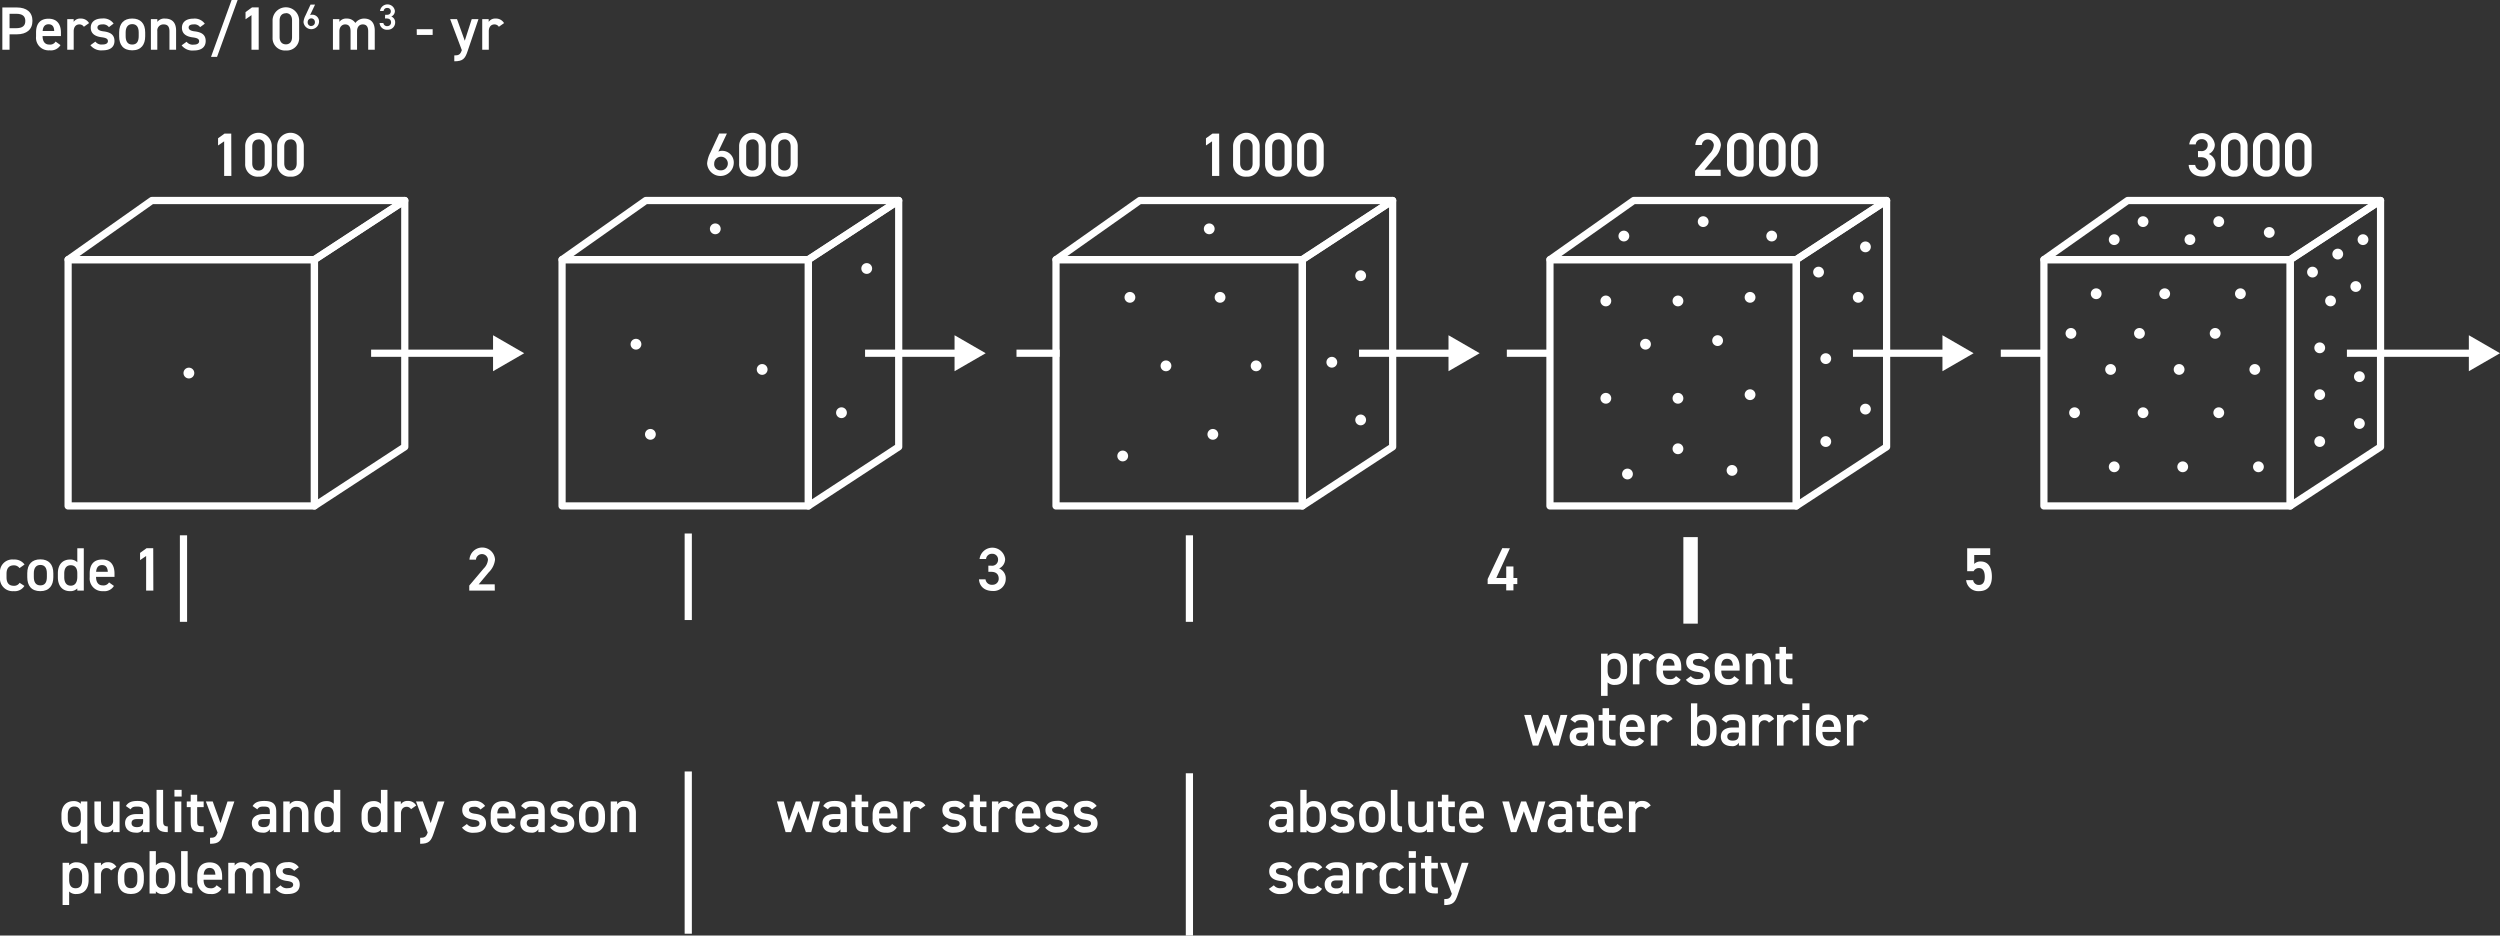 <svg id="レイヤー_1" data-name="レイヤー 1" xmlns="http://www.w3.org/2000/svg" viewBox="0 0 693.39 259.47"><rect x="0" y="0" width="693.39" height="259.47" fill="#333333" stroke="none"/><defs><style>.cls-1{fill:#fff;}.cls-2,.cls-3,.cls-4{fill:none;stroke:#fff;}.cls-2,.cls-4{stroke-miterlimit:10;}.cls-2,.cls-3{stroke-width:2px;}.cls-3{stroke-linecap:round;stroke-linejoin:round;}.cls-4{stroke-width:4px;}</style></defs><title>アートボード 1</title><path class="cls-1" d="M6.77,162.51a3.15,3.15,0,0,1-3,1.45A3.51,3.51,0,0,1,0,160.11V159a3.45,3.45,0,0,1,3.81-3.81,3.41,3.41,0,0,1,3,1.38l-1.4,1a1.88,1.88,0,0,0-1.6-.77c-1.32,0-2,.85-2,2.31v1c0,1.33.48,2.36,2,2.36a1.71,1.71,0,0,0,1.62-.83Z"/><path class="cls-1" d="M14.79,160.08c0,2.26-1.11,3.88-3.6,3.88s-3.63-1.53-3.63-3.88V159c0-2.5,1.33-3.86,3.63-3.86s3.6,1.36,3.6,3.86ZM13,160v-1c0-1.48-.6-2.31-1.8-2.31s-1.82.85-1.82,2.31v1c0,1.33.44,2.36,1.82,2.36S13,161.36,13,160Z"/><path class="cls-1" d="M21.44,152.07h1.8V163.8h-1.8v-.59a2.7,2.7,0,0,1-2,.75c-2.26,0-3.39-1.62-3.39-3.85V159c0-2.45,1.33-3.81,3.39-3.81a2.73,2.73,0,0,1,2,.75Zm0,8v-1.09c0-1.39-.63-2.21-1.81-2.21s-1.81.83-1.81,2.31v1c0,1.33.51,2.36,1.81,2.36S21.44,161.36,21.44,160Z"/><path class="cls-1" d="M31.6,162.51a3.08,3.08,0,0,1-3,1.45,3.5,3.5,0,0,1-3.72-3.85V159c0-2.5,1.22-3.81,3.45-3.81s3.43,1.39,3.43,3.91V160H26.64v0c0,1.33.51,2.36,1.85,2.36a1.76,1.76,0,0,0,1.75-.83Zm-4.94-3.91H29.9c-.07-1.24-.58-1.87-1.61-1.87S26.74,157.45,26.66,158.6Z"/><path class="cls-1" d="M42.53,163.8h-2v-9.6l-1.68,1.15v-2l1.8-1.3h1.85Z"/><path class="cls-1" d="M137.24,163.8h-7.09v-1.39l4-4.73a3.84,3.84,0,0,0,1.19-2.46,1.67,1.67,0,0,0-3.33,0h-1.8a3.55,3.55,0,0,1,7.09,0,5.78,5.78,0,0,1-1.77,3.54l-2.77,3.31h4.45Z"/><path class="cls-1" d="M274.12,156.9h.81a1.65,1.65,0,0,0,1.89-1.75,1.56,1.56,0,0,0-1.66-1.55,1.59,1.59,0,0,0-1.67,1.45h-1.8a3.57,3.57,0,0,1,7.09,0,2.88,2.88,0,0,1-1.67,2.62,2.93,2.93,0,0,1,1.84,2.84,3.35,3.35,0,0,1-3.59,3.4c-2.38,0-3.72-1.36-3.83-3.22h1.81a1.74,1.74,0,0,0,1.93,1.5A1.67,1.67,0,0,0,277,160.5c0-1.19-.7-1.9-2.06-1.9h-.81Z"/><path class="cls-1" d="M418.78,152.07,415,160.32h2.76v-3.2h2v3.2h1.07V162h-1.07v1.76h-2V162h-5.15v-1.4l4.06-8.57Z"/><path class="cls-1" d="M451.29,186.11c0,2.21-1.09,3.85-3.35,3.85a2.64,2.64,0,0,1-2.06-.7V193h-1.82V181.3h1.82V182a2.55,2.55,0,0,1,2.08-.83c2,0,3.33,1.38,3.33,3.81Zm-1.8-.08v-1c0-1.48-.6-2.31-1.81-2.31s-1.78.82-1.8,2.21V186c0,1.33.43,2.36,1.8,2.36S449.49,187.36,449.49,186Z"/><path class="cls-1" d="M457.49,183.43a1.4,1.4,0,0,0-1.22-.66c-.92,0-1.56.68-1.56,1.9v5.13h-1.82v-8.5h1.78v.77a2.12,2.12,0,0,1,1.91-.92,2.59,2.59,0,0,1,2.36,1.26Z"/><path class="cls-1" d="M466.15,188.51a3.1,3.1,0,0,1-3,1.45,3.5,3.5,0,0,1-3.72-3.85V185c0-2.5,1.22-3.81,3.45-3.81s3.43,1.39,3.43,3.91V186h-5.08v0c0,1.33.51,2.36,1.86,2.36a1.76,1.76,0,0,0,1.75-.83Zm-4.95-3.91h3.25c-.07-1.24-.58-1.87-1.62-1.87S461.28,183.45,461.2,184.6Z"/><path class="cls-1" d="M472.72,183.53a1.94,1.94,0,0,0-1.85-.76c-.76,0-1.32.25-1.32.86s.62.94,1.61,1.06c1.89.22,3.11.88,3.11,2.68,0,1.57-1.07,2.59-3.26,2.59a3.8,3.8,0,0,1-3.42-1.42l1.38-1a2.16,2.16,0,0,0,2,.8c.94,0,1.48-.34,1.48-.94s-.44-.9-1.77-1.07c-1.61-.2-3-.88-3-2.67,0-1.51,1.1-2.53,3.18-2.53a3.41,3.41,0,0,1,3.16,1.41Z"/><path class="cls-1" d="M482.33,188.51a3.09,3.09,0,0,1-3,1.45,3.5,3.5,0,0,1-3.73-3.85V185c0-2.5,1.23-3.81,3.45-3.81s3.44,1.39,3.44,3.91V186h-5.08v0c0,1.33.51,2.36,1.85,2.36a1.76,1.76,0,0,0,1.75-.83Zm-4.95-3.91h3.25c-.07-1.24-.58-1.87-1.62-1.87S477.47,183.45,477.38,184.6Z"/><path class="cls-1" d="M484.2,181.3H486v.77a2.38,2.38,0,0,1,2.1-.92c1.75,0,3.1.89,3.1,3.33v5.32h-1.81v-5.11c0-1.5-.68-1.92-1.61-1.92a1.69,1.69,0,0,0-1.75,1.9v5.13H484.2Z"/><path class="cls-1" d="M492.46,181.3h1.09v-1.87h1.8v1.87h1.8v1.57h-1.8v3.89c0,1,.15,1.41,1.11,1.41h.69v1.63h-.83c-2,0-2.77-.69-2.77-2.7v-4.23h-1.09Z"/><path class="cls-1" d="M426.65,206.8h-1.52l-2.39-8.5h1.88l1.43,5.36L428,198.3h1.39l2,5.39,1.43-5.39h1.9l-2.41,8.5h-1.5L428.72,201Z"/><path class="cls-1" d="M438.51,201.79h1.84v-.72c0-1.07-.41-1.36-1.68-1.36-.92,0-1.38.11-1.79.77l-1.31-.92c.61-1,1.53-1.41,3.22-1.41,2.17,0,3.34.68,3.34,2.94v5.71h-1.78V206a2,2,0,0,1-2,.94c-1.87,0-3-1-3-2.66S436.69,201.79,438.51,201.79Zm1.84,1.39h-1.7c-1.07,0-1.51.38-1.51,1.12s.57,1.11,1.44,1.11c1.11,0,1.77-.34,1.77-1.82Z"/><path class="cls-1" d="M443.39,198.3h1.09v-1.87h1.8v1.87h1.8v1.57h-1.8v3.89c0,1,.15,1.41,1.11,1.41h.69v1.63h-.83c-2,0-2.77-.69-2.77-2.7v-4.23h-1.09Z"/><path class="cls-1" d="M456,205.51a3.09,3.09,0,0,1-3,1.45,3.5,3.5,0,0,1-3.73-3.85V202c0-2.5,1.23-3.81,3.45-3.81s3.44,1.39,3.44,3.91V203H451v0c0,1.33.52,2.36,1.86,2.36a1.76,1.76,0,0,0,1.75-.83ZM451,201.6h3.25c-.07-1.24-.58-1.87-1.62-1.87S451.13,200.45,451,201.6Z"/><path class="cls-1" d="M462.47,200.43a1.43,1.43,0,0,0-1.23-.66c-.92,0-1.56.68-1.56,1.9v5.13h-1.82v-8.5h1.78v.77a2.14,2.14,0,0,1,1.91-.92,2.58,2.58,0,0,1,2.36,1.26Z"/><path class="cls-1" d="M470.71,199a2.48,2.48,0,0,1,2-.82c2.08,0,3.38,1.36,3.38,3.86v1.07c0,2.26-1.1,3.88-3.38,3.88a2.5,2.5,0,0,1-2-.77v.61H469V195.07h1.75Zm3.6,4.06v-1c0-1.48-.57-2.31-1.8-2.31s-1.78.82-1.8,2.21V203c0,1.33.48,2.36,1.8,2.36S474.31,204.36,474.31,203Z"/><path class="cls-1" d="M480.45,201.79h1.84v-.72c0-1.07-.41-1.36-1.69-1.36-.91,0-1.37.11-1.78.77l-1.31-.92c.61-1,1.53-1.41,3.21-1.41,2.18,0,3.35.68,3.35,2.94v5.71h-1.78V206a2,2,0,0,1-2,.94c-1.87,0-3-1-3-2.66S478.63,201.79,480.45,201.79Zm1.84,1.39h-1.7c-1.07,0-1.51.38-1.51,1.12s.57,1.11,1.44,1.11c1.1,0,1.77-.34,1.77-1.82Z"/><path class="cls-1" d="M490.62,200.43a1.43,1.43,0,0,0-1.23-.66c-.91,0-1.56.68-1.56,1.9v5.13H486v-8.5h1.79v.77a2.12,2.12,0,0,1,1.9-.92,2.57,2.57,0,0,1,2.36,1.26Z"/><path class="cls-1" d="M497.47,200.43a1.41,1.41,0,0,0-1.22-.66c-.92,0-1.57.68-1.57,1.9v5.13h-1.82v-8.5h1.79v.77a2.12,2.12,0,0,1,1.9-.92,2.57,2.57,0,0,1,2.36,1.26Z"/><path class="cls-1" d="M499.88,195.07h2v1.86h-2Zm.09,3.23h1.82v8.5H500Z"/><path class="cls-1" d="M510.39,205.51a3.09,3.09,0,0,1-3,1.45,3.5,3.5,0,0,1-3.73-3.85V202c0-2.5,1.23-3.81,3.45-3.81s3.44,1.39,3.44,3.91V203h-5.09v0c0,1.33.51,2.36,1.86,2.36a1.76,1.76,0,0,0,1.75-.83Zm-4.95-3.91h3.25c-.07-1.24-.58-1.87-1.62-1.87S505.53,200.45,505.44,201.6Z"/><path class="cls-1" d="M516.87,200.43a1.43,1.43,0,0,0-1.23-.66c-.92,0-1.56.68-1.56,1.9v5.13h-1.82v-8.5H514v.77a2.14,2.14,0,0,1,1.91-.92,2.58,2.58,0,0,1,2.36,1.26Z"/><path class="cls-1" d="M22.42,222.3h1.8V234h-1.8v-3.81a2.71,2.71,0,0,1-2,.74c-2.26,0-3.38-1.62-3.38-3.85V226c0-2.45,1.33-3.81,3.38-3.81a2.68,2.68,0,0,1,2,.75Zm0,4.93V226c0-1.46-.59-2.31-1.8-2.31s-1.82.83-1.82,2.31v1c0,1.33.51,2.36,1.82,2.36S22.42,228.46,22.42,227.23Z"/><path class="cls-1" d="M33.17,230.8H31.38V230c-.39.61-.9.92-2.09.92-1.75,0-3.11-.91-3.11-3.35V222.3H28v5.12c0,1.51.68,1.94,1.63,1.94a1.68,1.68,0,0,0,1.73-1.92V222.3h1.81Z"/><path class="cls-1" d="M37.86,225.79h1.83v-.72c0-1.07-.4-1.36-1.68-1.36-.92,0-1.38.11-1.78.77l-1.31-.92c.61-1,1.53-1.41,3.21-1.41,2.18,0,3.35.68,3.35,2.94v5.71H39.69V230a2,2,0,0,1-2,.94c-1.87,0-3-1-3-2.66S36,225.79,37.86,225.79Zm1.83,1.39H38c-1.07,0-1.51.38-1.51,1.12s.58,1.11,1.45,1.11c1.1,0,1.76-.34,1.76-1.82Z"/><path class="cls-1" d="M43.42,219.07h1.82v8.64c0,.92.17,1.5,1.29,1.5v1.59c-2.21,0-3.11-.71-3.11-2.67Z"/><path class="cls-1" d="M48.38,219.07h2v1.86h-2Zm.09,3.23h1.82v8.5H48.47Z"/><path class="cls-1" d="M51.8,222.3h1.09v-1.87h1.8v1.87h1.8v1.57h-1.8v3.89c0,1,.15,1.41,1.1,1.41h.7v1.63h-.83c-2,0-2.77-.69-2.77-2.7v-4.23H51.8Z"/><path class="cls-1" d="M59,222.3l2.16,6,1.94-6H65l-3,8.84c-.73,2.18-1.36,2.89-3.74,2.89v-1.66c1.19,0,1.66-.19,2.09-1.47l-3.25-8.6Z"/><path class="cls-1" d="M73,225.79h1.84v-.72c0-1.07-.41-1.36-1.68-1.36-.92,0-1.38.11-1.79.77l-1.31-.92c.62-1,1.53-1.41,3.22-1.41,2.17,0,3.34.68,3.34,2.94v5.71H74.85V230a2,2,0,0,1-2,.94c-1.87,0-3-1-3-2.66S71.2,225.79,73,225.79Zm1.84,1.39h-1.7c-1.07,0-1.51.38-1.51,1.12s.58,1.11,1.44,1.11c1.11,0,1.77-.34,1.77-1.82Z"/><path class="cls-1" d="M78.57,222.3h1.79v.77a2.38,2.38,0,0,1,2.11-.92c1.75,0,3.09.89,3.09,3.33v5.32h-1.8v-5.11c0-1.5-.68-1.92-1.62-1.92a1.69,1.69,0,0,0-1.75,1.9v5.13H78.57Z"/><path class="cls-1" d="M92.58,219.07h1.8V230.8h-1.8v-.59a2.69,2.69,0,0,1-2,.75c-2.26,0-3.38-1.62-3.38-3.85V226c0-2.45,1.32-3.81,3.38-3.81a2.73,2.73,0,0,1,2,.75Zm0,8v-1.09c0-1.39-.63-2.21-1.8-2.21S89,224.56,89,226v1c0,1.33.51,2.36,1.82,2.36S92.58,228.36,92.58,227Z"/><path class="cls-1" d="M105.65,219.07h1.81V230.8h-1.81v-.59a2.69,2.69,0,0,1-2,.75c-2.26,0-3.38-1.62-3.38-3.85V226c0-2.45,1.33-3.81,3.38-3.81a2.7,2.7,0,0,1,2,.75Zm0,8v-1.09c0-1.39-.63-2.21-1.8-2.21S102,224.56,102,226v1c0,1.33.51,2.36,1.82,2.36S105.65,228.36,105.65,227Z"/><path class="cls-1" d="M114,224.43a1.41,1.41,0,0,0-1.23-.66c-.91,0-1.56.68-1.56,1.9v5.13h-1.82v-8.5h1.79v.77a2.12,2.12,0,0,1,1.9-.92,2.57,2.57,0,0,1,2.36,1.26Z"/><path class="cls-1" d="M117.3,222.3l2.16,6,1.94-6h1.87l-3,8.84c-.73,2.18-1.36,2.89-3.74,2.89v-1.66c1.19,0,1.67-.19,2.09-1.47l-3.24-8.6Z"/><path class="cls-1" d="M133.26,224.53a2,2,0,0,0-1.85-.76c-.77,0-1.33.25-1.33.86s.63.94,1.62,1.06c1.88.22,3.11.88,3.11,2.68,0,1.57-1.07,2.59-3.27,2.59a3.78,3.78,0,0,1-3.41-1.42l1.37-1a2.19,2.19,0,0,0,2,.8c.93,0,1.48-.34,1.48-.94s-.45-.9-1.77-1.07c-1.62-.2-3-.88-3-2.67,0-1.51,1.11-2.53,3.18-2.53a3.4,3.4,0,0,1,3.16,1.41Z"/><path class="cls-1" d="M142.87,229.51a3.1,3.1,0,0,1-3.05,1.45,3.5,3.5,0,0,1-3.72-3.85V226c0-2.5,1.22-3.81,3.45-3.81s3.43,1.39,3.43,3.91V227H137.9v0c0,1.33.51,2.36,1.86,2.36a1.76,1.76,0,0,0,1.75-.83Zm-5-3.91h3.25c-.07-1.24-.58-1.87-1.62-1.87S138,224.45,137.92,225.6Z"/><path class="cls-1" d="M147.47,225.79h1.84v-.72c0-1.07-.41-1.36-1.68-1.36-.92,0-1.38.11-1.79.77l-1.31-.92c.61-1,1.53-1.41,3.22-1.41,2.17,0,3.34.68,3.34,2.94v5.71h-1.78V230a2,2,0,0,1-2,.94c-1.87,0-3-1-3-2.66S145.65,225.79,147.47,225.79Zm1.84,1.39h-1.7c-1.07,0-1.51.38-1.51,1.12s.57,1.11,1.44,1.11c1.11,0,1.77-.34,1.77-1.82Z"/><path class="cls-1" d="M157.74,224.53a2,2,0,0,0-1.85-.76c-.77,0-1.33.25-1.33.86s.63.94,1.62,1.06c1.88.22,3.11.88,3.11,2.68,0,1.57-1.07,2.59-3.27,2.59a3.78,3.78,0,0,1-3.41-1.42l1.37-1a2.19,2.19,0,0,0,2,.8c.93,0,1.48-.34,1.48-.94s-.45-.9-1.77-1.07c-1.62-.2-3-.88-3-2.67,0-1.51,1.11-2.53,3.18-2.53a3.4,3.4,0,0,1,3.16,1.41Z"/><path class="cls-1" d="M167.8,227.08c0,2.26-1.1,3.88-3.6,3.88s-3.62-1.53-3.62-3.88V226c0-2.5,1.33-3.86,3.62-3.86s3.6,1.36,3.6,3.86ZM166,227v-1c0-1.48-.59-2.31-1.8-2.31s-1.82.85-1.82,2.31v1c0,1.33.44,2.36,1.82,2.36S166,228.36,166,227Z"/><path class="cls-1" d="M169.39,222.3h1.78v.77a2.4,2.4,0,0,1,2.11-.92c1.75,0,3.09.89,3.09,3.33v5.32h-1.8v-5.11c0-1.5-.68-1.92-1.61-1.92a1.69,1.69,0,0,0-1.76,1.9v5.13h-1.81Z"/><path class="cls-1" d="M24.58,244.11c0,2.21-1.09,3.85-3.35,3.85a2.61,2.61,0,0,1-2.05-.7V251H17.36V239.3h1.82V240a2.52,2.52,0,0,1,2.07-.83c2,0,3.33,1.38,3.33,3.81Zm-1.8-.08v-1c0-1.48-.6-2.31-1.8-2.31s-1.79.82-1.8,2.21V244c0,1.33.42,2.36,1.8,2.36S22.78,245.36,22.78,244Z"/><path class="cls-1" d="M30.79,241.43a1.43,1.43,0,0,0-1.23-.66c-.92,0-1.56.68-1.56,1.9v5.13H26.18v-8.5H28v.77a2.15,2.15,0,0,1,1.91-.92,2.58,2.58,0,0,1,2.36,1.26Z"/><path class="cls-1" d="M39.9,244.08c0,2.26-1.11,3.88-3.61,3.88s-3.62-1.53-3.62-3.88V243c0-2.5,1.33-3.86,3.62-3.86s3.61,1.36,3.61,3.86ZM38.1,244v-1c0-1.48-.6-2.31-1.81-2.31s-1.81.85-1.81,2.31v1c0,1.33.44,2.36,1.81,2.36S38.1,245.36,38.1,244Z"/><path class="cls-1" d="M43.23,240a2.48,2.48,0,0,1,2-.82c2.07,0,3.38,1.36,3.38,3.86v1.07c0,2.26-1.1,3.88-3.38,3.88a2.5,2.5,0,0,1-2-.77v.61H41.48V236.07h1.75Zm3.6,4.06v-1c0-1.48-.57-2.31-1.8-2.31s-1.78.82-1.8,2.21V244c0,1.33.48,2.36,1.8,2.36S46.83,245.36,46.83,244Z"/><path class="cls-1" d="M50.23,236.07h1.82v8.64c0,.92.17,1.5,1.3,1.5v1.59c-2.21,0-3.12-.71-3.12-2.67Z"/><path class="cls-1" d="M61.44,246.51a3.1,3.1,0,0,1-3,1.45,3.5,3.5,0,0,1-3.72-3.85V243c0-2.5,1.23-3.81,3.45-3.81s3.44,1.39,3.44,3.91V244H56.47v0c0,1.33.51,2.36,1.86,2.36a1.76,1.76,0,0,0,1.75-.83Zm-4.95-3.91h3.25c-.07-1.24-.58-1.87-1.62-1.87S56.58,241.45,56.49,242.6Z"/><path class="cls-1" d="M63.31,239.3h1.78v.77a2.27,2.27,0,0,1,2-.92,2.74,2.74,0,0,1,2.43,1.23A3,3,0,0,1,72,239.15c1.84,0,2.94,1.12,2.94,3.33v5.32H73.12v-5.11c0-1.4-.58-1.92-1.52-1.92s-1.54.68-1.58,1.81v5.22h-1.8v-5.11c0-1.45-.63-1.92-1.5-1.92s-1.59.71-1.59,1.9v5.13H63.31Z"/><path class="cls-1" d="M81.58,241.53a2,2,0,0,0-1.85-.76c-.77,0-1.33.25-1.33.86s.63.94,1.62,1.06c1.88.22,3.11.88,3.11,2.68,0,1.57-1.07,2.59-3.27,2.59a3.79,3.79,0,0,1-3.41-1.42l1.38-1a2.16,2.16,0,0,0,2,.8c.93,0,1.48-.34,1.48-.94s-.45-.9-1.77-1.07c-1.62-.2-3-.88-3-2.67,0-1.51,1.11-2.53,3.18-2.53a3.4,3.4,0,0,1,3.16,1.41Z"/><path class="cls-1" d="M219.4,230.8h-1.51l-2.4-8.5h1.89l1.42,5.36,1.91-5.36h1.39l2,5.39,1.42-5.39h1.91L225,230.8h-1.49L221.47,225Z"/><path class="cls-1" d="M231.27,225.79h1.83v-.72c0-1.07-.41-1.36-1.68-1.36-.92,0-1.38.11-1.79.77l-1.3-.92c.61-1,1.52-1.41,3.21-1.41,2.17,0,3.35.68,3.35,2.94v5.71H233.1V230a2,2,0,0,1-2,.94c-1.87,0-3-1-3-2.66S229.45,225.79,231.27,225.79Zm1.83,1.39h-1.7c-1.07,0-1.51.38-1.51,1.12s.58,1.11,1.44,1.11c1.11,0,1.77-.34,1.77-1.82Z"/><path class="cls-1" d="M236.15,222.3h1.08v-1.87H239v1.87h1.81v1.57H239v3.89c0,1,.16,1.41,1.11,1.41h.7v1.63H240c-2,0-2.77-.69-2.77-2.7v-4.23h-1.08Z"/><path class="cls-1" d="M248.74,229.51a3.08,3.08,0,0,1-3,1.45,3.5,3.5,0,0,1-3.72-3.85V226c0-2.5,1.22-3.81,3.45-3.81s3.43,1.39,3.43,3.91V227h-5.08v0c0,1.33.51,2.36,1.85,2.36a1.76,1.76,0,0,0,1.75-.83Zm-5-3.91H247c-.07-1.24-.58-1.87-1.61-1.87S243.88,224.45,243.79,225.6Z"/><path class="cls-1" d="M255.22,224.43a1.41,1.41,0,0,0-1.23-.66c-.91,0-1.56.68-1.56,1.9v5.13h-1.82v-8.5h1.79v.77a2.12,2.12,0,0,1,1.9-.92,2.57,2.57,0,0,1,2.36,1.26Z"/><path class="cls-1" d="M266.42,224.53a2,2,0,0,0-1.85-.76c-.77,0-1.33.25-1.33.86s.63.94,1.62,1.06c1.88.22,3.11.88,3.11,2.68,0,1.57-1.07,2.59-3.27,2.59a3.78,3.78,0,0,1-3.41-1.42l1.38-1a2.16,2.16,0,0,0,2,.8c.93,0,1.48-.34,1.48-.94s-.45-.9-1.77-1.07c-1.62-.2-3-.88-3-2.67,0-1.51,1.11-2.53,3.18-2.53a3.4,3.4,0,0,1,3.16,1.41Z"/><path class="cls-1" d="M268.94,222.3H270v-1.87h1.8v1.87h1.8v1.57h-1.8v3.89c0,1,.15,1.41,1.1,1.41h.7v1.63h-.83c-2,0-2.77-.69-2.77-2.7v-4.23h-1.09Z"/><path class="cls-1" d="M279.73,224.43a1.4,1.4,0,0,0-1.22-.66c-.92,0-1.57.68-1.57,1.9v5.13h-1.82v-8.5h1.79v.77a2.12,2.12,0,0,1,1.9-.92,2.6,2.6,0,0,1,2.37,1.26Z"/><path class="cls-1" d="M288.38,229.51a3.08,3.08,0,0,1-3,1.45,3.5,3.5,0,0,1-3.72-3.85V226c0-2.5,1.22-3.81,3.45-3.81s3.43,1.39,3.43,3.91V227h-5.08v0c0,1.33.51,2.36,1.85,2.36a1.75,1.75,0,0,0,1.75-.83Zm-4.94-3.91h3.24c-.06-1.24-.57-1.87-1.61-1.87S283.52,224.45,283.44,225.6Z"/><path class="cls-1" d="M295,224.53a1.94,1.94,0,0,0-1.85-.76c-.76,0-1.33.25-1.33.86s.63.94,1.62,1.06c1.89.22,3.11.88,3.11,2.68,0,1.57-1.07,2.59-3.26,2.59a3.8,3.8,0,0,1-3.42-1.42l1.38-1a2.16,2.16,0,0,0,2,.8c.94,0,1.48-.34,1.48-.94s-.44-.9-1.77-1.07c-1.61-.2-3-.88-3-2.67,0-1.51,1.1-2.53,3.17-2.53a3.42,3.42,0,0,1,3.17,1.41Z"/><path class="cls-1" d="M302.87,224.53a2,2,0,0,0-1.85-.76c-.77,0-1.33.25-1.33.86s.63.94,1.61,1.06c1.89.22,3.12.88,3.12,2.68,0,1.57-1.08,2.59-3.27,2.59a3.78,3.78,0,0,1-3.41-1.42l1.37-1a2.16,2.16,0,0,0,2,.8c.94,0,1.48-.34,1.48-.94s-.44-.9-1.76-1.07c-1.62-.2-3-.88-3-2.67,0-1.51,1.11-2.53,3.18-2.53a3.41,3.41,0,0,1,3.16,1.41Z"/><path class="cls-1" d="M355.09,225.79h1.84v-.72c0-1.07-.41-1.36-1.68-1.36-.92,0-1.38.11-1.79.77l-1.31-.92c.61-1,1.53-1.41,3.22-1.41,2.17,0,3.34.68,3.34,2.94v5.71h-1.78V230a2,2,0,0,1-2,.94c-1.87,0-3-1-3-2.66S353.27,225.79,355.09,225.79Zm1.84,1.39h-1.7c-1.07,0-1.51.38-1.51,1.12s.57,1.11,1.44,1.11c1.11,0,1.77-.34,1.77-1.82Z"/><path class="cls-1" d="M362.4,223a2.48,2.48,0,0,1,2-.82c2.08,0,3.39,1.36,3.39,3.86v1.07c0,2.26-1.11,3.88-3.39,3.88a2.5,2.5,0,0,1-2-.77v.61h-1.75V219.07h1.75ZM366,227v-1c0-1.48-.58-2.31-1.8-2.31s-1.79.82-1.81,2.21V227c0,1.33.48,2.36,1.81,2.36S366,228.36,366,227Z"/><path class="cls-1" d="M374.12,224.53a2,2,0,0,0-1.86-.76c-.76,0-1.32.25-1.32.86s.63.94,1.61,1.06c1.89.22,3.11.88,3.11,2.68,0,1.57-1.07,2.59-3.26,2.59a3.81,3.81,0,0,1-3.42-1.42l1.38-1a2.16,2.16,0,0,0,2,.8c.94,0,1.48-.34,1.48-.94s-.44-.9-1.77-1.07c-1.61-.2-3-.88-3-2.67,0-1.51,1.1-2.53,3.18-2.53a3.41,3.41,0,0,1,3.16,1.41Z"/><path class="cls-1" d="M384.18,227.08c0,2.26-1.1,3.88-3.6,3.88s-3.62-1.53-3.62-3.88V226c0-2.5,1.32-3.86,3.62-3.86s3.6,1.36,3.6,3.86Zm-1.8-.05v-1c0-1.48-.6-2.31-1.8-2.31s-1.82.85-1.82,2.31v1c0,1.33.44,2.36,1.82,2.36S382.38,228.36,382.38,227Z"/><path class="cls-1" d="M385.76,219.07h1.82v8.64c0,.92.17,1.5,1.29,1.5v1.59c-2.21,0-3.11-.71-3.11-2.67Z"/><path class="cls-1" d="M397.54,230.8h-1.78V230c-.39.61-.9.92-2.09.92-1.75,0-3.11-.91-3.11-3.35V222.3h1.81v5.12c0,1.51.68,1.94,1.64,1.94a1.68,1.68,0,0,0,1.73-1.92V222.3h1.8Z"/><path class="cls-1" d="M398.82,222.3h1.09v-1.87h1.8v1.87h1.8v1.57h-1.8v3.89c0,1,.15,1.41,1.1,1.41h.7v1.63h-.83c-2,0-2.77-.69-2.77-2.7v-4.23h-1.09Z"/><path class="cls-1" d="M411.41,229.51a3.08,3.08,0,0,1-3,1.45,3.5,3.5,0,0,1-3.72-3.85V226c0-2.5,1.22-3.81,3.45-3.81s3.43,1.39,3.43,3.91V227h-5.08v0c0,1.33.51,2.36,1.85,2.36a1.75,1.75,0,0,0,1.75-.83Zm-4.94-3.91h3.24c-.06-1.24-.57-1.87-1.61-1.87S406.55,224.45,406.47,225.6Z"/><path class="cls-1" d="M420.58,230.8h-1.52l-2.39-8.5h1.88l1.43,5.36,1.91-5.36h1.39l2,5.39,1.43-5.39h1.9l-2.41,8.5h-1.5L422.65,225Z"/><path class="cls-1" d="M432.44,225.79h1.84v-.72c0-1.07-.41-1.36-1.69-1.36-.91,0-1.37.11-1.78.77l-1.31-.92c.61-1,1.53-1.41,3.21-1.41,2.18,0,3.35.68,3.35,2.94v5.71h-1.78V230a2,2,0,0,1-2,.94c-1.87,0-3-1-3-2.66S430.62,225.79,432.44,225.79Zm1.84,1.39h-1.7c-1.07,0-1.51.38-1.51,1.12s.57,1.11,1.44,1.11c1.11,0,1.77-.34,1.77-1.82Z"/><path class="cls-1" d="M437.32,222.3h1.09v-1.87h1.8v1.87H442v1.57h-1.8v3.89c0,1,.15,1.41,1.11,1.41H442v1.63h-.83c-2,0-2.77-.69-2.77-2.7v-4.23h-1.09Z"/><path class="cls-1" d="M449.92,229.51a3.09,3.09,0,0,1-3,1.45,3.5,3.5,0,0,1-3.73-3.85V226c0-2.5,1.23-3.81,3.45-3.81s3.44,1.39,3.44,3.91V227H445v0c0,1.33.51,2.36,1.86,2.36a1.76,1.76,0,0,0,1.75-.83ZM445,225.6h3.25c-.07-1.24-.58-1.87-1.62-1.87S445.06,224.45,445,225.6Z"/><path class="cls-1" d="M456.4,224.43a1.43,1.43,0,0,0-1.23-.66c-.92,0-1.56.68-1.56,1.9v5.13h-1.82v-8.5h1.78v.77a2.14,2.14,0,0,1,1.91-.92,2.58,2.58,0,0,1,2.36,1.26Z"/><path class="cls-1" d="M357.07,241.53a2,2,0,0,0-1.86-.76c-.76,0-1.32.25-1.32.86s.63.94,1.61,1.06c1.89.22,3.11.88,3.11,2.68,0,1.57-1.07,2.59-3.26,2.59a3.8,3.8,0,0,1-3.42-1.42l1.38-1a2.16,2.16,0,0,0,2,.8c.94,0,1.48-.34,1.48-.94s-.44-.9-1.77-1.07c-1.61-.2-3-.88-3-2.67,0-1.51,1.1-2.53,3.18-2.53a3.41,3.41,0,0,1,3.16,1.41Z"/><path class="cls-1" d="M366.67,246.51a3.13,3.13,0,0,1-3,1.45,3.51,3.51,0,0,1-3.73-3.85V243a3.44,3.44,0,0,1,3.8-3.81,3.4,3.4,0,0,1,3,1.38l-1.39,1a1.89,1.89,0,0,0-1.6-.77c-1.33,0-2,.85-2,2.31v1c0,1.33.47,2.36,2,2.36a1.7,1.7,0,0,0,1.61-.83Z"/><path class="cls-1" d="M370.56,242.79h1.84v-.72c0-1.07-.41-1.36-1.68-1.36-.92,0-1.38.11-1.79.77l-1.31-.92c.62-1,1.53-1.41,3.21-1.41,2.18,0,3.35.68,3.35,2.94v5.71H372.4V247a2,2,0,0,1-2,.94c-1.87,0-3-1-3-2.66S368.75,242.79,370.56,242.79Zm1.84,1.39h-1.7c-1.07,0-1.51.38-1.51,1.12s.57,1.11,1.44,1.11c1.11,0,1.77-.34,1.77-1.82Z"/><path class="cls-1" d="M380.73,241.43a1.41,1.41,0,0,0-1.23-.66c-.91,0-1.56.68-1.56,1.9v5.13h-1.82v-8.5h1.79v.77a2.12,2.12,0,0,1,1.9-.92,2.57,2.57,0,0,1,2.36,1.26Z"/><path class="cls-1" d="M389.38,246.51a3.12,3.12,0,0,1-3,1.45,3.51,3.51,0,0,1-3.74-3.85V243a3.44,3.44,0,0,1,3.8-3.81,3.39,3.39,0,0,1,3,1.38l-1.39,1a1.88,1.88,0,0,0-1.6-.77c-1.33,0-2,.85-2,2.31v1c0,1.33.47,2.36,2,2.36a1.7,1.7,0,0,0,1.61-.83Z"/><path class="cls-1" d="M390.71,236.07h2v1.86h-2Zm.08,3.23h1.82v8.5h-1.82Z"/><path class="cls-1" d="M394.13,239.3h1.08v-1.87H397v1.87h1.8v1.57H397v3.89c0,1,.15,1.41,1.1,1.41h.7v1.63H398c-2,0-2.77-.69-2.77-2.7v-4.23h-1.08Z"/><path class="cls-1" d="M401.35,239.3l2.16,6,1.94-6h1.87l-3,8.84c-.74,2.18-1.36,2.89-3.75,2.89v-1.66c1.2,0,1.67-.19,2.1-1.47l-3.25-8.6Z"/><path class="cls-1" d="M547.4,158.43h-1.79v-6.36H552v1.86h-4.44v2.48a2.39,2.39,0,0,1,1.8-.68c2,0,3.1,1.51,3.1,4.23,0,2.57-1.23,4-3.57,4a3.37,3.37,0,0,1-3.57-3.06h1.94a1.55,1.55,0,0,0,1.6,1.34c1,0,1.63-.66,1.63-2.21s-.48-2.47-1.63-2.47A1.59,1.59,0,0,0,547.4,158.43Z"/><line class="cls-2" x1="281.93" y1="97.97" x2="293.89" y2="97.97"/><line class="cls-2" x1="417.93" y1="97.97" x2="429.89" y2="97.97"/><line class="cls-2" x1="554.93" y1="97.97" x2="566.89" y2="97.97"/><rect class="cls-3" x="18.89" y="72.01" width="68.32" height="68.32"/><polygon class="cls-3" points="112.27 55.61 42.12 55.61 18.89 72.01 87.21 72.01 112.27 55.61"/><polygon class="cls-3" points="87.21 140.33 112.27 123.93 112.27 55.61 87.21 72.01 87.21 140.33"/><line class="cls-2" x1="102.93" y1="97.97" x2="138.21" y2="97.97"/><polygon class="cls-1" points="136.75 102.96 145.39 97.97 136.75 92.98 136.75 102.96"/><path class="cls-1" d="M64.17,48.8h-2V39.2l-1.69,1.15v-2l1.8-1.3h1.86Z"/><path class="cls-1" d="M71.7,49A3.42,3.42,0,0,1,68,45.37V40.52a3.69,3.69,0,0,1,7.38,0v4.86A3.43,3.43,0,0,1,71.7,49Zm0-10.32c-1.07,0-1.74.73-1.74,2v4.62c0,1.26.67,2,1.74,2s1.72-.73,1.72-2V40.63C73.42,39.37,72.75,38.64,71.7,38.64Z"/><path class="cls-1" d="M80.57,49a3.43,3.43,0,0,1-3.69-3.59V40.52a3.69,3.69,0,0,1,7.38,0v4.86A3.42,3.42,0,0,1,80.57,49Zm0-10.32c-1.07,0-1.73.73-1.73,2v4.62c0,1.26.66,2,1.73,2s1.72-.73,1.72-2V40.63C82.29,39.37,81.63,38.64,80.57,38.64Z"/><path class="cls-1" d="M2.65,9.52V13.8h-2V2.07h4C7.38,2.07,9,3.37,9,5.78S7.39,9.52,4.67,9.52Zm1.82-1.7c1.8,0,2.55-.7,2.55-2s-.75-2-2.55-2H2.65v4Z"/><path class="cls-1" d="M16.78,12.51a3.09,3.09,0,0,1-3,1.45A3.5,3.5,0,0,1,10,10.11V9c0-2.5,1.23-3.81,3.45-3.81S16.9,6.54,16.9,9.06V10H11.81v0c0,1.32.51,2.36,1.86,2.36a1.76,1.76,0,0,0,1.75-.83Zm-5-3.91h3.25C15,7.36,14.5,6.73,13.46,6.73S11.92,7.45,11.83,8.6Z"/><path class="cls-1" d="M23.26,7.43A1.43,1.43,0,0,0,22,6.77c-.92,0-1.56.68-1.56,1.9V13.8H18.65V5.3h1.78v.77a2.14,2.14,0,0,1,1.91-.92A2.58,2.58,0,0,1,24.7,6.41Z"/><path class="cls-1" d="M30.21,7.53a2,2,0,0,0-1.85-.76c-.77,0-1.33.25-1.33.86s.63.94,1.61,1.06c1.89.22,3.11.88,3.11,2.68,0,1.57-1.07,2.59-3.26,2.59a3.81,3.81,0,0,1-3.42-1.42l1.38-1a2.16,2.16,0,0,0,2,.8c.94,0,1.48-.34,1.48-.94s-.44-.9-1.76-1.07c-1.62-.2-3-.88-3-2.67,0-1.51,1.11-2.53,3.18-2.53a3.41,3.41,0,0,1,3.16,1.41Z"/><path class="cls-1" d="M40.27,10.08c0,2.26-1.1,3.88-3.6,3.88s-3.62-1.53-3.62-3.88V9c0-2.5,1.32-3.86,3.62-3.86s3.6,1.36,3.6,3.86ZM38.47,10V9c0-1.48-.59-2.31-1.8-2.31S34.85,7.58,34.85,9v1c0,1.32.44,2.36,1.82,2.36S38.47,11.35,38.47,10Z"/><path class="cls-1" d="M41.85,5.3h1.79v.77a2.38,2.38,0,0,1,2.11-.92c1.75,0,3.09.88,3.09,3.33V13.8H47V8.69c0-1.5-.68-1.92-1.62-1.92a1.69,1.69,0,0,0-1.75,1.9V13.8H41.85Z"/><path class="cls-1" d="M55.5,7.53a1.94,1.94,0,0,0-1.85-.76c-.76,0-1.33.25-1.33.86s.63.94,1.62,1.06c1.89.22,3.11.88,3.11,2.68C57.05,12.94,56,14,53.79,14a3.8,3.8,0,0,1-3.42-1.42l1.38-1a2.16,2.16,0,0,0,2,.8c.93,0,1.48-.34,1.48-.94s-.44-.9-1.77-1.07c-1.61-.2-3-.88-3-2.67,0-1.51,1.1-2.53,3.17-2.53a3.42,3.42,0,0,1,3.17,1.41Z"/><path class="cls-1" d="M58.53,15.77,64.24,0h1.67L60.2,15.77Z"/><path class="cls-1" d="M71.75,13.8h-2V4.2L68.1,5.35v-2l1.8-1.3h1.85Z"/><path class="cls-1" d="M79.29,14a3.42,3.42,0,0,1-3.69-3.59V5.52a3.69,3.69,0,0,1,7.37,0v4.86A3.42,3.42,0,0,1,79.29,14Zm0-10.32c-1.07,0-1.74.73-1.74,2v4.62c0,1.26.67,2,1.74,2s1.71-.73,1.71-2V5.63C81,4.37,80.34,3.64,79.29,3.64Z"/><path class="cls-1" d="M86,4.2a1.42,1.42,0,0,1,.65-.12,1.88,1.88,0,0,1,1.84,2,2.16,2.16,0,0,1-4.31,0,4.82,4.82,0,0,1,.56-1.8l1.39-3h1.25Zm.34,3a1,1,0,0,0,1-1.1,1,1,0,1,0-2,0A1,1,0,0,0,86.31,7.23Z"/><path class="cls-1" d="M92.34,5.3h1.79v.77a2.26,2.26,0,0,1,2-.92,2.75,2.75,0,0,1,2.43,1.22A3,3,0,0,1,101,5.15c1.84,0,2.94,1.12,2.94,3.33V13.8h-1.82V8.69c0-1.4-.58-1.92-1.51-1.92s-1.55.68-1.58,1.81V13.8h-1.8V8.69c0-1.45-.63-1.92-1.5-1.92s-1.6.71-1.6,1.9V13.8H92.34Z"/><path class="cls-1" d="M106.82,4.11h.48c.72,0,1.1-.37,1.1-1a.91.91,0,0,0-1-.9.92.92,0,0,0-1,.84h-1a2.08,2.08,0,0,1,4.13,0,1.66,1.66,0,0,1-1,1.53,1.7,1.7,0,0,1,1.07,1.66,2,2,0,0,1-2.09,2,2,2,0,0,1-2.23-1.87h1.05a1,1,0,0,0,1.13.87,1,1,0,0,0,1-1c0-.7-.41-1.11-1.2-1.11h-.48Z"/><path class="cls-1" d="M115.58,8.09H120v1.6h-4.4Z"/><path class="cls-1" d="M126.75,5.3l2.16,6,1.93-6h1.87l-3,8.84C129,16.32,128.36,17,126,17V15.37c1.19,0,1.67-.19,2.09-1.47l-3.24-8.6Z"/><path class="cls-1" d="M138.36,7.43a1.41,1.41,0,0,0-1.23-.66c-.91,0-1.56.68-1.56,1.9V13.8h-1.82V5.3h1.79v.77a2.12,2.12,0,0,1,1.9-.92,2.57,2.57,0,0,1,2.36,1.26Z"/><rect class="cls-3" x="155.89" y="72.01" width="68.32" height="68.32"/><polygon class="cls-3" points="249.26 55.61 179.12 55.61 155.89 72.01 224.21 72.01 249.26 55.61"/><polygon class="cls-3" points="224.21 140.33 249.26 123.93 249.26 55.61 224.21 72.01 224.21 140.33"/><line class="cls-2" x1="239.93" y1="97.97" x2="266.21" y2="97.97"/><polygon class="cls-1" points="264.75 102.96 273.39 97.97 264.75 92.98 264.75 102.96"/><path class="cls-1" d="M199.23,42.05a2.55,2.55,0,0,1,1.12-.22,3.22,3.22,0,0,1,3.16,3.47,3.7,3.7,0,0,1-7.39,0,8.18,8.18,0,0,1,.95-3.07l2.4-5.19h2.14Zm.59,5.19a1.89,1.89,0,1,0-1.73-1.89A1.68,1.68,0,0,0,199.82,47.24Z"/><path class="cls-1" d="M208.7,49A3.42,3.42,0,0,1,205,45.37V40.52a3.69,3.69,0,0,1,7.38,0v4.86A3.43,3.43,0,0,1,208.7,49Zm0-10.32c-1.07,0-1.74.73-1.74,2v4.62c0,1.26.67,2,1.74,2s1.72-.73,1.72-2V40.63C210.42,39.37,209.75,38.64,208.7,38.64Z"/><path class="cls-1" d="M217.57,49a3.43,3.43,0,0,1-3.69-3.59V40.52a3.69,3.69,0,0,1,7.38,0v4.86A3.42,3.42,0,0,1,217.57,49Zm0-10.32c-1.07,0-1.73.73-1.73,2v4.62c0,1.26.66,2,1.73,2s1.72-.73,1.72-2V40.63C219.29,39.37,218.63,38.64,217.57,38.64Z"/><rect class="cls-3" x="292.89" y="72.01" width="68.32" height="68.32"/><polygon class="cls-3" points="386.26 55.61 316.12 55.61 292.89 72.01 361.21 72.01 386.26 55.61"/><polygon class="cls-3" points="361.21 140.33 386.26 123.93 386.26 55.61 361.21 72.01 361.21 140.33"/><line class="cls-2" x1="376.93" y1="97.97" x2="403.21" y2="97.97"/><polygon class="cls-1" points="401.75 102.96 410.39 97.97 401.75 92.98 401.75 102.96"/><path class="cls-1" d="M338.17,48.8h-2V39.2l-1.69,1.15v-2l1.81-1.3h1.85Z"/><path class="cls-1" d="M345.7,49A3.42,3.42,0,0,1,342,45.37V40.52a3.69,3.69,0,0,1,7.38,0v4.86A3.43,3.43,0,0,1,345.7,49Zm0-10.32c-1.07,0-1.74.73-1.74,2v4.62c0,1.26.67,2,1.74,2s1.72-.73,1.72-2V40.63C347.42,39.37,346.75,38.64,345.7,38.64Z"/><path class="cls-1" d="M354.57,49a3.43,3.43,0,0,1-3.69-3.59V40.52a3.69,3.69,0,0,1,7.38,0v4.86A3.42,3.42,0,0,1,354.57,49Zm0-10.32c-1.07,0-1.73.73-1.73,2v4.62c0,1.26.66,2,1.73,2s1.72-.73,1.72-2V40.63C356.29,39.37,355.63,38.64,354.57,38.64Z"/><path class="cls-1" d="M363.45,49a3.42,3.42,0,0,1-3.69-3.59V40.52a3.69,3.69,0,0,1,7.38,0v4.86A3.43,3.43,0,0,1,363.45,49Zm0-10.32c-1.07,0-1.74.73-1.74,2v4.62c0,1.26.67,2,1.74,2s1.71-.73,1.71-2V40.63C365.16,39.37,364.5,38.64,363.45,38.64Z"/><rect class="cls-3" x="429.89" y="72.01" width="68.32" height="68.32"/><polygon class="cls-3" points="523.26 55.61 453.12 55.61 429.89 72.01 498.21 72.01 523.26 55.61"/><polygon class="cls-3" points="498.21 140.33 523.26 123.93 523.26 55.61 498.21 72.01 498.21 140.33"/><line class="cls-2" x1="513.93" y1="97.97" x2="540.21" y2="97.97"/><polygon class="cls-1" points="538.75 102.96 547.39 97.97 538.75 92.98 538.75 102.96"/><path class="cls-1" d="M477.24,48.8h-7.09V47.41l4-4.73a3.84,3.84,0,0,0,1.19-2.46,1.67,1.67,0,0,0-3.33,0h-1.8a3.55,3.55,0,0,1,7.09,0,5.78,5.78,0,0,1-1.77,3.54l-2.77,3.31h4.45Z"/><path class="cls-1" d="M482.7,49A3.42,3.42,0,0,1,479,45.37V40.52a3.69,3.69,0,0,1,7.38,0v4.86A3.43,3.43,0,0,1,482.7,49Zm0-10.32c-1.07,0-1.74.73-1.74,2v4.62c0,1.26.67,2,1.74,2s1.72-.73,1.72-2V40.63C484.42,39.37,483.75,38.64,482.7,38.64Z"/><path class="cls-1" d="M491.57,49a3.43,3.43,0,0,1-3.69-3.59V40.52a3.69,3.69,0,0,1,7.38,0v4.86A3.42,3.42,0,0,1,491.57,49Zm0-10.32c-1.07,0-1.73.73-1.73,2v4.62c0,1.26.66,2,1.73,2s1.72-.73,1.72-2V40.63C493.29,39.37,492.63,38.64,491.57,38.64Z"/><path class="cls-1" d="M500.45,49a3.42,3.42,0,0,1-3.69-3.59V40.52a3.69,3.69,0,0,1,7.38,0v4.86A3.43,3.43,0,0,1,500.45,49Zm0-10.32c-1.07,0-1.74.73-1.74,2v4.62c0,1.26.67,2,1.74,2s1.71-.73,1.71-2V40.63C502.16,39.37,501.5,38.64,500.45,38.64Z"/><rect class="cls-3" x="566.89" y="72.01" width="68.32" height="68.32"/><polygon class="cls-3" points="660.26 55.61 590.12 55.61 566.89 72.01 635.21 72.01 660.26 55.61"/><polygon class="cls-3" points="635.21 140.33 660.26 123.93 660.26 55.61 635.21 72.01 635.21 140.33"/><line class="cls-2" x1="650.93" y1="97.97" x2="686.21" y2="97.97"/><polygon class="cls-1" points="684.75 102.96 693.39 97.97 684.75 92.98 684.75 102.96"/><path class="cls-1" d="M609.62,41.9h.81a1.65,1.65,0,0,0,1.89-1.75,1.56,1.56,0,0,0-1.66-1.55A1.59,1.59,0,0,0,609,40.05h-1.8a3.57,3.57,0,0,1,7.09.05,2.88,2.88,0,0,1-1.67,2.62,2.93,2.93,0,0,1,1.84,2.84,3.35,3.35,0,0,1-3.59,3.4c-2.38,0-3.72-1.36-3.83-3.22h1.81a1.74,1.74,0,0,0,1.93,1.5,1.67,1.67,0,0,0,1.72-1.74c0-1.19-.7-1.9-2.06-1.9h-.81Z"/><path class="cls-1" d="M619.7,49A3.42,3.42,0,0,1,616,45.37V40.52a3.69,3.69,0,0,1,7.38,0v4.86A3.43,3.43,0,0,1,619.7,49Zm0-10.32c-1.07,0-1.74.73-1.74,2v4.62c0,1.26.67,2,1.74,2s1.72-.73,1.72-2V40.63C621.42,39.37,620.75,38.64,619.7,38.64Z"/><path class="cls-1" d="M628.57,49a3.43,3.43,0,0,1-3.69-3.59V40.52a3.69,3.69,0,0,1,7.38,0v4.86A3.42,3.42,0,0,1,628.57,49Zm0-10.32c-1.07,0-1.73.73-1.73,2v4.62c0,1.26.66,2,1.73,2s1.72-.73,1.72-2V40.63C630.29,39.37,629.63,38.64,628.57,38.64Z"/><path class="cls-1" d="M637.45,49a3.42,3.42,0,0,1-3.69-3.59V40.52a3.69,3.69,0,0,1,7.38,0v4.86A3.43,3.43,0,0,1,637.45,49Zm0-10.32c-1.07,0-1.74.73-1.74,2v4.62c0,1.26.67,2,1.74,2s1.71-.73,1.71-2V40.63C639.16,39.37,638.5,38.64,637.45,38.64Z"/><line class="cls-2" x1="190.89" y1="147.97" x2="190.89" y2="171.97"/><line class="cls-2" x1="50.89" y1="148.47" x2="50.89" y2="172.47"/><line class="cls-2" x1="329.89" y1="148.47" x2="329.89" y2="172.47"/><line class="cls-2" x1="190.89" y1="213.97" x2="190.89" y2="258.97"/><line class="cls-2" x1="329.89" y1="214.47" x2="329.89" y2="259.47"/><line class="cls-4" x1="468.89" y1="148.97" x2="468.89" y2="172.97"/><circle class="cls-1" cx="52.39" cy="103.47" r="1.5"/><circle class="cls-1" cx="176.39" cy="95.47" r="1.5"/><circle class="cls-1" cx="211.39" cy="102.47" r="1.5"/><circle class="cls-1" cx="180.39" cy="120.47" r="1.5"/><circle class="cls-1" cx="198.39" cy="63.47" r="1.5"/><circle class="cls-1" cx="240.39" cy="74.47" r="1.5"/><circle class="cls-1" cx="233.39" cy="114.47" r="1.5"/><circle class="cls-1" cx="313.39" cy="82.47" r="1.5"/><circle class="cls-1" cx="338.39" cy="82.47" r="1.5"/><circle class="cls-1" cx="323.39" cy="101.47" r="1.5"/><circle class="cls-1" cx="348.39" cy="101.47" r="1.5"/><circle class="cls-1" cx="377.39" cy="76.47" r="1.5"/><circle class="cls-1" cx="369.39" cy="100.47" r="1.5"/><circle class="cls-1" cx="377.39" cy="116.47" r="1.5"/><circle class="cls-1" cx="311.39" cy="126.47" r="1.5"/><circle class="cls-1" cx="336.39" cy="120.47" r="1.5"/><circle class="cls-1" cx="335.39" cy="63.47" r="1.5"/><circle class="cls-1" cx="450.39" cy="65.47" r="1.5"/><circle class="cls-1" cx="445.39" cy="83.47" r="1.5"/><circle class="cls-1" cx="465.39" cy="83.47" r="1.5"/><circle class="cls-1" cx="485.39" cy="82.47" r="1.5"/><circle class="cls-1" cx="445.39" cy="110.47" r="1.5"/><circle class="cls-1" cx="465.39" cy="110.47" r="1.5"/><circle class="cls-1" cx="465.39" cy="124.47" r="1.5"/><circle class="cls-1" cx="485.39" cy="109.47" r="1.5"/><circle class="cls-1" cx="456.39" cy="95.47" r="1.5"/><circle class="cls-1" cx="476.39" cy="94.47" r="1.5"/><circle class="cls-1" cx="451.39" cy="131.47" r="1.5"/><circle class="cls-1" cx="480.39" cy="130.47" r="1.5"/><circle class="cls-1" cx="472.39" cy="61.47" r="1.5"/><circle class="cls-1" cx="491.39" cy="65.47" r="1.5"/><circle class="cls-1" cx="517.39" cy="68.47" r="1.5"/><circle class="cls-1" cx="504.39" cy="75.47" r="1.5"/><circle class="cls-1" cx="515.39" cy="82.47" r="1.5"/><circle class="cls-1" cx="506.39" cy="99.47" r="1.5"/><circle class="cls-1" cx="517.39" cy="113.47" r="1.5"/><circle class="cls-1" cx="506.39" cy="122.47" r="1.5"/><circle class="cls-1" cx="586.39" cy="66.47" r="1.5"/><circle class="cls-1" cx="581.39" cy="81.47" r="1.5"/><circle class="cls-1" cx="600.39" cy="81.47" r="1.5"/><circle class="cls-1" cx="621.39" cy="81.47" r="1.5"/><circle class="cls-1" cx="574.39" cy="92.47" r="1.5"/><circle class="cls-1" cx="593.39" cy="92.47" r="1.5"/><circle class="cls-1" cx="614.39" cy="92.47" r="1.5"/><circle class="cls-1" cx="585.39" cy="102.47" r="1.5"/><circle class="cls-1" cx="604.39" cy="102.47" r="1.5"/><circle class="cls-1" cx="625.39" cy="102.47" r="1.5"/><circle class="cls-1" cx="575.39" cy="114.47" r="1.5"/><circle class="cls-1" cx="594.39" cy="114.47" r="1.5"/><circle class="cls-1" cx="615.39" cy="114.47" r="1.5"/><circle class="cls-1" cx="586.39" cy="129.47" r="1.5"/><circle class="cls-1" cx="605.39" cy="129.47" r="1.5"/><circle class="cls-1" cx="626.39" cy="129.47" r="1.5"/><circle class="cls-1" cx="594.39" cy="61.47" r="1.5"/><circle class="cls-1" cx="607.39" cy="66.47" r="1.5"/><circle class="cls-1" cx="615.39" cy="61.47" r="1.5"/><circle class="cls-1" cx="629.39" cy="64.47" r="1.5"/><circle class="cls-1" cx="655.39" cy="66.47" r="1.5"/><circle class="cls-1" cx="648.39" cy="70.47" r="1.5"/><circle class="cls-1" cx="653.39" cy="79.47" r="1.5"/><circle class="cls-1" cx="646.39" cy="83.47" r="1.5"/><circle class="cls-1" cx="643.39" cy="96.47" r="1.5"/><circle class="cls-1" cx="654.39" cy="104.47" r="1.5"/><circle class="cls-1" cx="643.39" cy="109.47" r="1.5"/><circle class="cls-1" cx="654.39" cy="117.47" r="1.5"/><circle class="cls-1" cx="643.39" cy="122.47" r="1.5"/><circle class="cls-1" cx="641.39" cy="75.47" r="1.5"/></svg>
